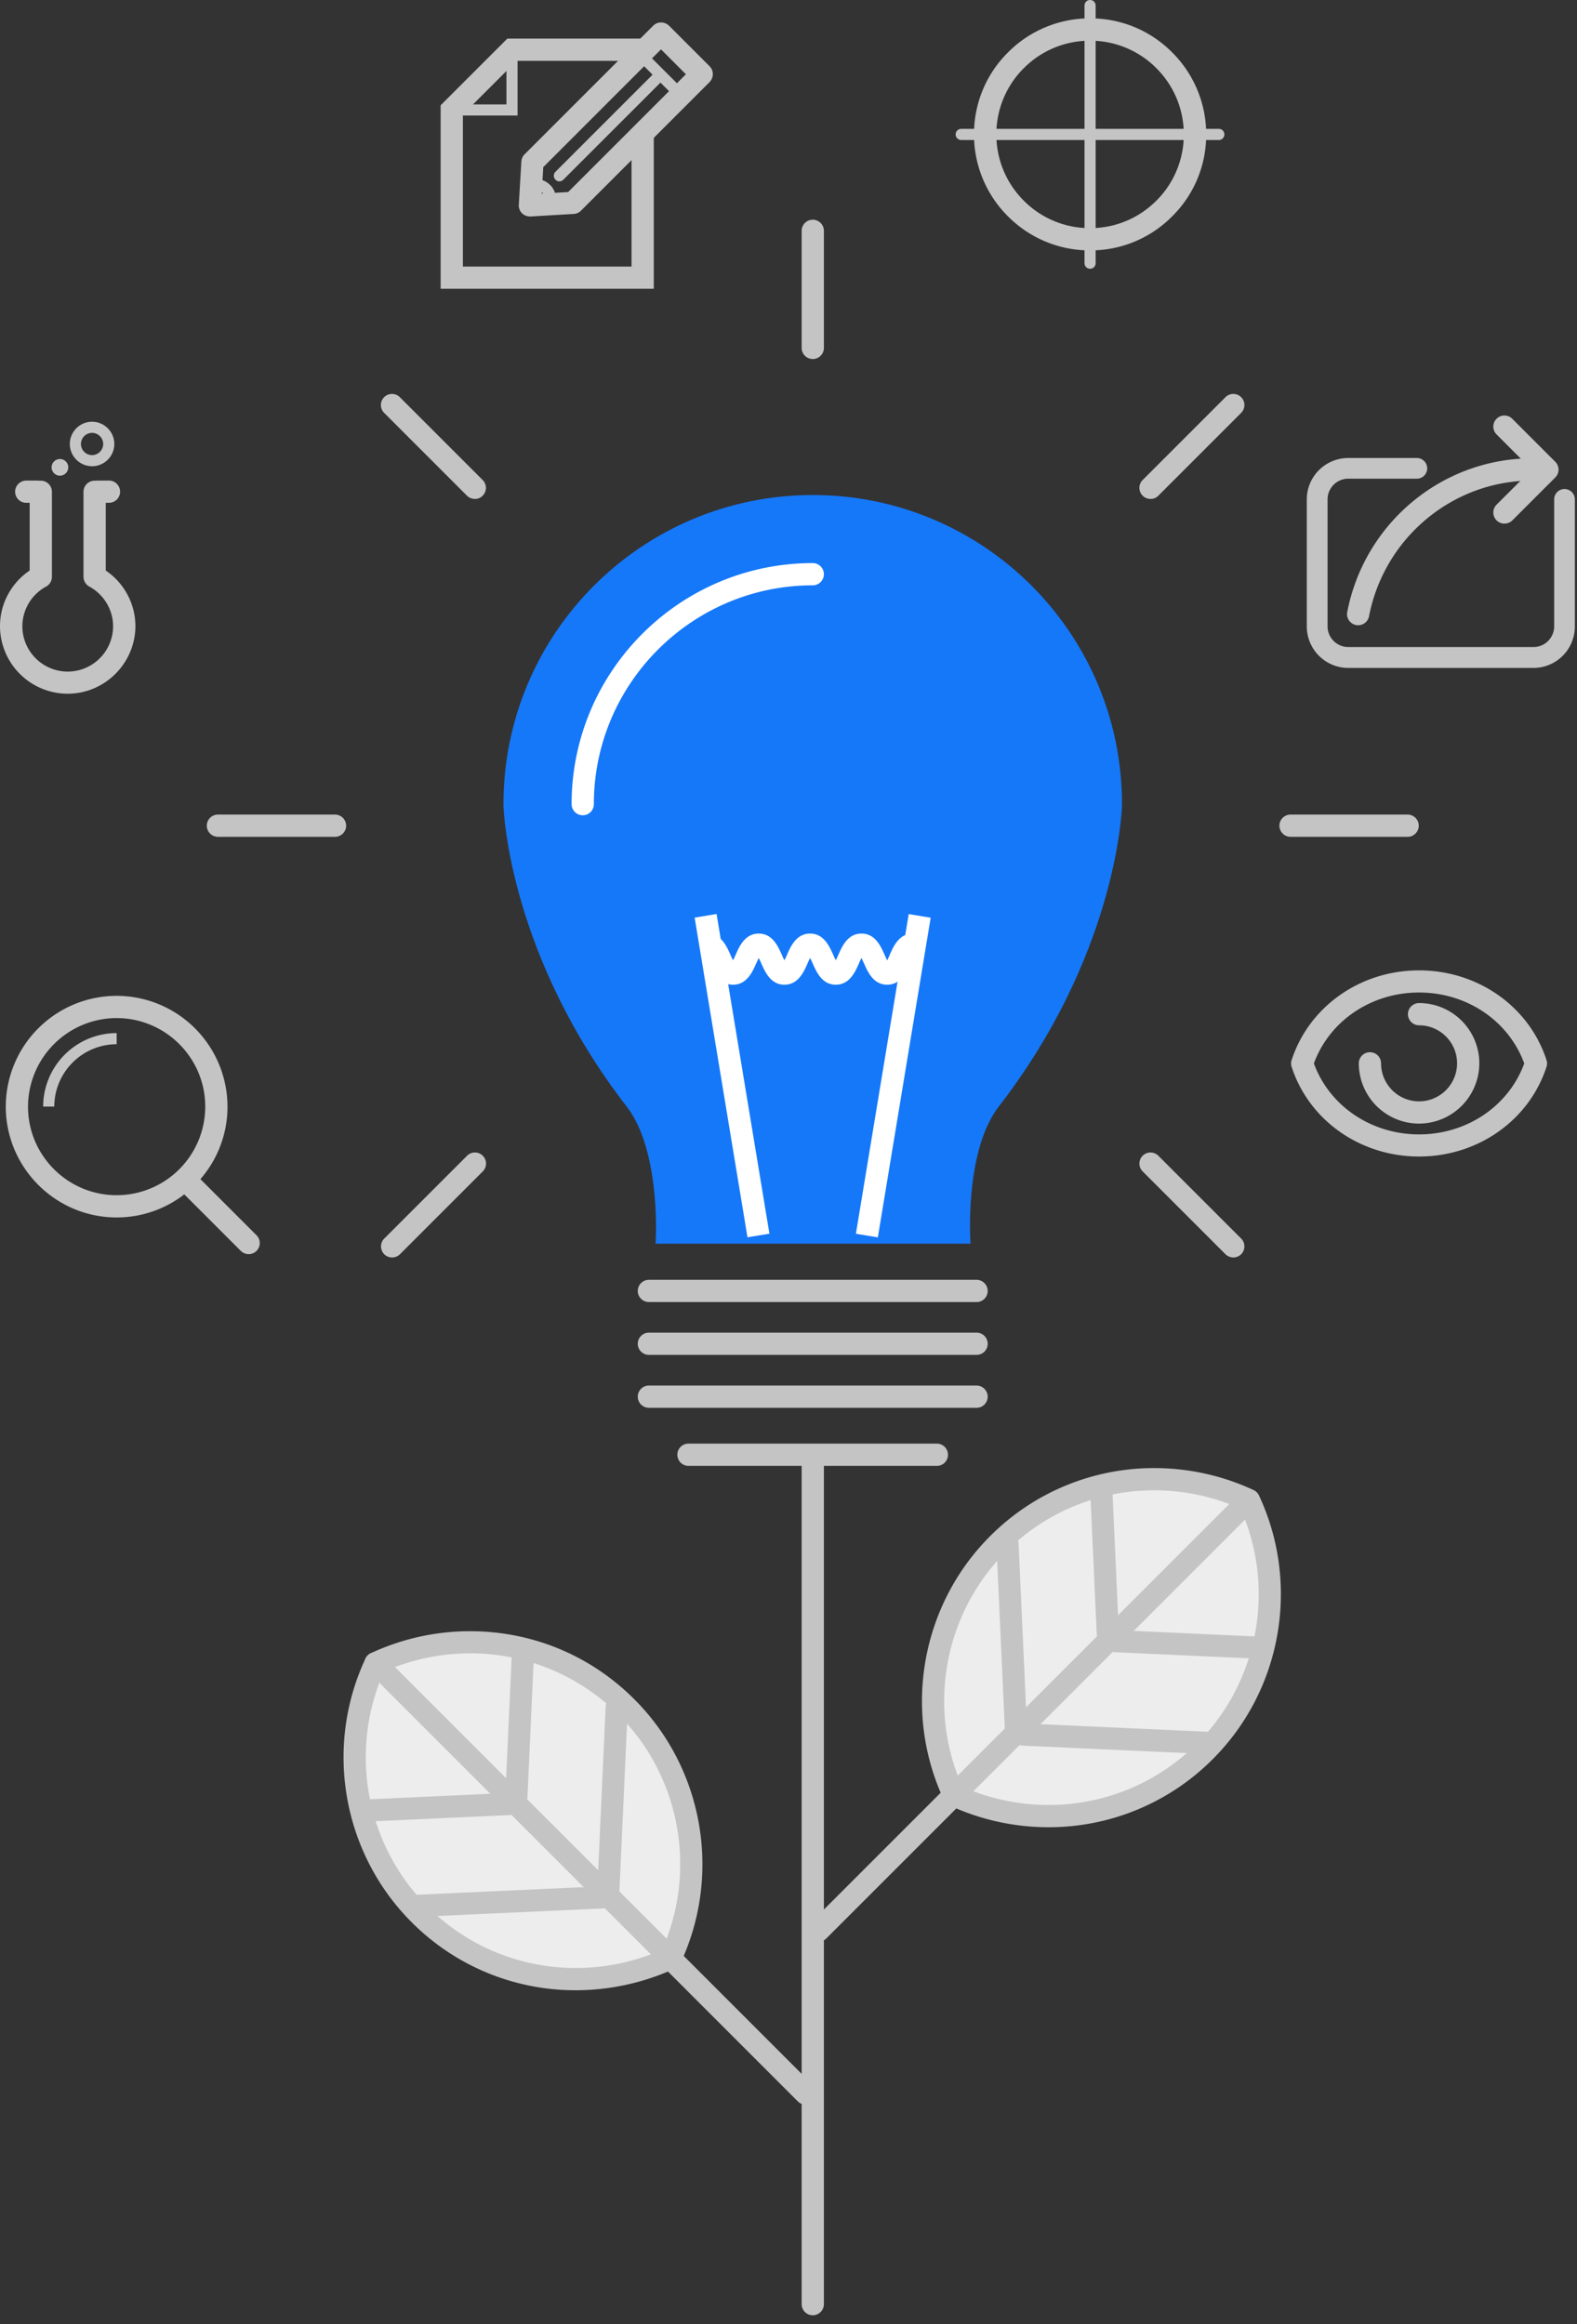 <svg width="95" height="140" fill="none" xmlns="http://www.w3.org/2000/svg"><rect width="100%" height="100%" fill="#333333" stroke="none"/><path d="M67.59 48.446c0-10.294-8.34-18.627-18.628-18.627-10.294 0-18.633 8.34-18.633 18.627 0 .61.448 9.224 7.461 18.26 2.056 2.725 1.715 8.21 1.701 8.21h18.982c-.02 0-.395-5.485 1.655-8.21 7.026-9.056 7.462-17.657 7.462-18.26z" fill="#1578F9"/><path d="M35.104 49.11a.672.672 0 01-.67-.67c0-8.004 6.517-14.521 14.528-14.521.368 0 .67.301.67.67 0 .368-.302.67-.67.67-7.267 0-13.188 5.914-13.188 13.181 0 .369-.295.67-.67.67z" fill="#fff"/><path d="M58.828 78.433H39.09a.672.672 0 01-.67-.67c0-.368.302-.67.67-.67h19.74c.368 0 .669.302.669.67 0 .376-.301.67-.67.67zm0 3.182H39.09a.672.672 0 01-.67-.67c0-.368.302-.67.67-.67h19.74c.368 0 .669.302.669.67 0 .375-.301.67-.67.67zm0 3.188H39.09a.672.672 0 01-.67-.67c0-.368.302-.67.67-.67h19.74c.368 0 .669.302.669.67 0 .369-.301.67-.67.67zM56.437 88.3H41.474a.672.672 0 01-.67-.67c0-.369.302-.67.67-.67h14.963c.369 0 .67.301.67.67 0 .375-.295.67-.67.67z" fill="#C4C4C4"/><path d="M43.167 55.057l-1.321.219 3.183 19.256 1.322-.218-3.184-19.257zm11.575.006L51.56 74.319l1.322.218 3.183-19.256-1.322-.218z" fill="#fff"/><path d="M53.443 59.317c-.824 0-1.165-.764-1.386-1.266-.047-.1-.108-.234-.161-.342-.06.108-.12.248-.16.342-.222.502-.563 1.266-1.387 1.266-.824 0-1.16-.764-1.387-1.266-.04-.1-.1-.234-.16-.342-.06.108-.121.248-.161.342-.221.502-.563 1.266-1.387 1.266-.824 0-1.158-.764-1.386-1.266a3.65 3.65 0 00-.161-.342c-.054.108-.114.241-.16.342-.222.502-.563 1.266-1.387 1.266-.824 0-1.159-.764-1.387-1.266-.073-.167-.194-.442-.268-.509.014.013.06.033.107.033v-1.34c.824 0 1.16.764 1.387 1.267.04.093.1.234.16.341.061-.107.115-.24.162-.341.22-.503.562-1.266 1.386-1.266.824 0 1.159.763 1.386 1.266.04.1.101.234.161.341.06-.107.12-.24.161-.341.221-.503.563-1.266 1.386-1.266.824 0 1.16.763 1.387 1.266.04.1.107.234.16.341.061-.107.121-.248.161-.341.221-.503.563-1.266 1.387-1.266.824 0 1.165.763 1.386 1.266l.161.348c.06-.107.12-.248.16-.348.222-.503.563-1.266 1.387-1.266v1.34c.054 0 .094-.02.108-.034-.074.06-.195.342-.268.509-.221.502-.563 1.266-1.387 1.266z" fill="#fff"/><path d="M75.232 90.37c-4.957-2.318-11.032-1.448-15.124 2.645-4.093 4.092-4.963 10.167-2.646 15.124 4.956 2.317 11.032 1.447 15.124-2.646 4.093-4.092 4.963-10.167 2.646-15.124zm-52.606 9.819c4.956-2.318 11.031-1.447 15.124 2.645 4.092 4.093 4.963 10.168 2.645 15.124-4.956 2.318-11.031 1.447-15.124-2.645-4.092-4.093-4.963-10.168-2.645-15.124z" fill="#EDEDED"/><path d="M63.156 110.068c-.007 0-.007 0 0 0-2.057 0-4.12-.455-5.975-1.326a.68.68 0 01-.321-.322c-2.499-5.338-1.38-11.721 2.78-15.88a13.918 13.918 0 019.906-4.106c2.056 0 4.119.455 5.974 1.326.14.067.255.18.322.321 2.498 5.339 1.38 11.722-2.78 15.881a13.94 13.94 0 01-9.906 4.106zm-5.185-2.438a12.902 12.902 0 005.185 1.098c3.382 0 6.564-1.319 8.962-3.71 3.704-3.704 4.742-9.357 2.612-14.146a12.883 12.883 0 00-5.184-1.099c-3.39 0-6.571 1.32-8.962 3.71-3.704 3.705-4.742 9.358-2.613 14.147z" fill="#C4C4C4"/><path d="M57.998 108.266a.667.667 0 01-.476-1.138L74.75 89.9a.667.667 0 11.944.945l-17.227 17.227a.66.66 0 01-.469.194z" fill="#C4C4C4"/><path d="M49.311 116.96a.666.666 0 01-.476-1.138l8.118-8.118a.668.668 0 11.945.944l-8.118 8.118a.66.66 0 01-.469.194zM75.6 99.908h-.034l-8.386-.382a.667.667 0 01-.636-.697.683.683 0 01.697-.636l8.385.382a.667.667 0 01-.026 1.333zm-2.934 5.746h-.033l-11.052-.502a.672.672 0 01.033-1.34h.034l11.052.503c.368.02.656.328.636.696a.675.675 0 01-.67.643z" fill="#C4C4C4"/><path d="M66.738 99.057a.675.675 0 01-.67-.643l-.382-8.386a.663.663 0 01.637-.696.679.679 0 01.697.636l.381 8.386a.662.662 0 01-.636.696c-.007.007-.014.007-.027.007zm-5.539 5.68a.675.675 0 01-.67-.643l-.502-11.045a.667.667 0 111.333-.06l.502 11.045a.666.666 0 01-.636.696c-.007.007-.014.007-.027.007zm-26.497 15.151a13.91 13.91 0 01-9.906-4.1c-4.16-4.159-5.279-10.542-2.78-15.88a.68.68 0 01.321-.322 14.138 14.138 0 015.975-1.326c3.744 0 7.26 1.453 9.906 4.106 4.16 4.159 5.272 10.536 2.78 15.881a.683.683 0 01-.322.321 14.343 14.343 0 01-5.974 1.32zm-11.574-19.197a12.74 12.74 0 002.612 14.146 12.59 12.59 0 008.962 3.711c1.775 0 3.563-.382 5.184-1.099 2.123-4.782 1.092-10.442-2.612-14.146a12.59 12.59 0 00-8.962-3.71 12.9 12.9 0 00-5.184 1.098z" fill="#C4C4C4"/><path d="M39.853 118.086a.684.684 0 01-.476-.195L22.15 100.664a.667.667 0 11.944-.944l17.228 17.227a.666.666 0 01-.47 1.139z" fill="#C4C4C4"/><path d="M48.54 126.78a.683.683 0 01-.476-.195l-8.118-8.118a.667.667 0 11.945-.944l8.118 8.118a.667.667 0 01-.47 1.139zm-26.283-17.054a.675.675 0 01-.67-.643.662.662 0 01.637-.696l8.386-.382a.675.675 0 01.696.636.663.663 0 01-.636.697l-8.386.382c-.007.006-.02.006-.027.006zm2.927 5.747a.675.675 0 01-.67-.643.662.662 0 01.637-.696l11.052-.503a.684.684 0 01.696.637.662.662 0 01-.636.696l-11.052.503c-.006.006-.013.006-.026.006z" fill="#C4C4C4"/><path d="M31.112 108.876h-.034a.666.666 0 01-.636-.697l.382-8.386c.02-.368.361-.656.696-.636.369.02.657.328.637.697l-.382 8.386a.66.66 0 01-.663.636zm5.539 5.68h-.033a.667.667 0 01-.637-.697l.503-11.045c.02-.368.361-.656.696-.636.369.02.657.328.637.696l-.503 11.045a.664.664 0 01-.663.637zm12.311 24.91a.672.672 0 01-.67-.67V87.757c0-.368.302-.67.67-.67.369 0 .67.302.67.67v51.039c0 .368-.301.67-.67.67zm0-117.839a.672.672 0 01-.67-.67v-7.052c0-.369.302-.67.67-.67.369 0 .67.301.67.67v7.053c0 .368-.301.67-.67.67zm35.834 28.781h-7.053a.672.672 0 01-.67-.67c0-.368.302-.67.67-.67h7.053c.369 0 .67.302.67.67 0 .369-.301.67-.67.67zm-64.615 0h-7.053a.672.672 0 01-.67-.67c0-.368.302-.67.67-.67h7.053c.369 0 .67.302.67.67 0 .369-.301.67-.67.67zM69.31 30.054a.667.667 0 01-.476-1.139l4.99-4.99a.667.667 0 11.945.945l-4.99 4.99a.632.632 0 01-.469.194zM23.624 75.747a.667.667 0 01-.476-1.139l4.99-4.99a.667.667 0 11.945.945l-4.99 4.99a.67.67 0 01-.469.194zm50.676 0a.686.686 0 01-.475-.194l-4.99-4.99a.667.667 0 11.944-.944l4.99 4.99a.667.667 0 01-.469 1.138zM28.607 30.054a.686.686 0 01-.476-.194l-4.99-4.99a.667.667 0 11.945-.945l4.99 4.99a.667.667 0 010 .945.622.622 0 01-.47.194zm3.316-17.013a.704.704 0 01-.476-.194.666.666 0 01-.194-.516l.154-2.599a.67.67 0 01.194-.435l7.75-7.75a.663.663 0 01.476-.194c.18 0 .348.074.475.194l2.445 2.445a.663.663 0 01.194.476c0 .18-.074.348-.194.475l-7.75 7.75a.655.655 0 01-.435.194l-2.599.154h-.04zm.804-2.974l-.094 1.594 1.594-.094 7.093-7.093-1.5-1.5-7.093 7.093z" fill="#C4C4C4"/><path d="M40.885 5.94a.314.314 0 01-.234-.1l-2.197-2.197a.332.332 0 010-.475.332.332 0 01.476 0l2.197 2.197a.332.332 0 010 .475.34.34 0 01-.242.1z" fill="#C4C4C4"/><path d="M33.697 10.925a.314.314 0 01-.234-.101.331.331 0 010-.476L39.51 4.3a.332.332 0 01.476 0 .332.332 0 010 .476l-6.049 6.048a.34.34 0 01-.24.1zM31.93 12.72a.314.314 0 01-.235-.101.36.36 0 01-.1-.255l.073-1.26a.329.329 0 01.282-.307.411.411 0 01.107-.02c.053-.007.1-.007.147-.007.382 0 .724.147.971.409.248.268.362.636.329 1.024-.007.067-.02.114-.027.161-.034.147-.168.275-.315.281l-1.212.074h-.02zm.395-1.28l-.034.583.55-.034a.652.652 0 00-.154-.368.689.689 0 00-.362-.181z" fill="#C4C4C4"/><path d="M39.384 17.395h-12.84V6.343l4.019-4.018h8.151c.369 0 .67.301.67.67 0 .368-.301.67-.67.67H31.12l-3.235 3.234v9.157h10.16v-7.87c0-.369.302-.67.67-.67.369 0 .67.301.67.67v9.21z" fill="#C4C4C4"/><path d="M31.178 6.96h-3.965a.332.332 0 01-.335-.336c0-.187.148-.334.335-.334h3.296V2.994c0-.187.147-.335.335-.335.187 0 .334.148.334.335V6.96zM4.072 41.788A4.08 4.08 0 010 37.716c0-1.346.676-2.599 1.788-3.349v-4.742c0-.369.302-.67.67-.67.369 0 .67.302.67.67v5.117a.673.673 0 01-.348.59 2.731 2.731 0 00-1.434 2.39 2.736 2.736 0 002.733 2.733 2.736 2.736 0 002.733-2.732c0-.992-.55-1.91-1.434-2.392a.673.673 0 01-.348-.589v-5.117c0-.369.302-.67.67-.67.368 0 .67.302.67.67v4.742a4.063 4.063 0 011.788 3.349c-.013 2.244-1.842 4.072-4.086 4.072z" fill="#C4C4C4"/><path d="M2.25 30.289h-.67a.672.672 0 01-.669-.67c0-.368.302-.67.67-.67h.67c.368 0 .67.302.67.67 0 .368-.302.67-.67.67zm4.314-.001h-.67a.672.672 0 01-.67-.67c0-.368.302-.67.67-.67h.67c.369 0 .67.302.67.67 0 .369-.301.67-.67.67zm-1.018-2.204c-.737 0-1.34-.602-1.34-1.34 0-.736.603-1.339 1.34-1.339.737 0 1.34.603 1.34 1.34 0 .737-.603 1.34-1.34 1.34zm0-2.009a.672.672 0 00-.67.67c0 .368.302.67.67.67.369 0 .67-.302.67-.67a.672.672 0 00-.67-.67zM3.61 27.65a.506.506 0 00-.502.502c0 .274.228.502.502.502a.506.506 0 00.503-.502.506.506 0 00-.503-.503zm87.02 3.89a.667.667 0 01-.476-1.139l2.118-2.115-2.117-2.117a.667.667 0 11.944-.944l2.593 2.592a.667.667 0 010 .944l-2.593 2.592a.694.694 0 01-.469.188z" fill="#C4C4C4"/><path d="M92.379 40.235H81.22a2.503 2.503 0 01-2.498-2.498v-7.65a2.498 2.498 0 012.498-2.498h4.133c.341 0 .623.282.623.623a.626.626 0 01-.623.623H81.22c-.69 0-1.246.563-1.246 1.246v7.65c0 .689.563 1.245 1.246 1.245h11.159c.69 0 1.246-.563 1.246-1.246v-7.649c0-.342.281-.623.623-.623.341 0 .623.281.623.623v7.65a2.498 2.498 0 01-2.492 2.504z" fill="#C4C4C4"/><path d="M81.816 37.663a.669.669 0 01-.656-.797c1.037-5.365 5.72-9.257 11.138-9.257.368 0 .67.302.67.67 0 .369-.302.67-.67.67-4.776 0-8.908 3.436-9.826 8.171a.667.667 0 01-.656.543zM7.026 73.336c-3.677 0-6.671-2.994-6.678-6.67a6.683 6.683 0 016.678-6.679 6.683 6.683 0 016.678 6.678c0 3.677-2.994 6.671-6.678 6.671zm0-12.01a5.348 5.348 0 00-5.338 5.34c0 2.94 2.398 5.33 5.338 5.33a5.34 5.34 0 005.338-5.337c0-2.94-2.398-5.332-5.338-5.332z" fill="#C4C4C4"/><path d="M3.27 66.658H2.6a4.432 4.432 0 014.427-4.427v.67a3.769 3.769 0 00-3.758 3.757zm11.713 8.889a.687.687 0 01-.475-.194l-3.731-3.731a.667.667 0 11.944-.945l3.731 3.731a.667.667 0 01-.469 1.139zm70.503-5.881c-3.537 0-6.624-2.17-7.676-5.399a.63.63 0 010-.415c1.058-3.229 4.14-5.399 7.676-5.399 3.536 0 6.624 2.17 7.676 5.399a.63.63 0 010 .415c-1.052 3.228-4.14 5.399-7.676 5.399zm-6.336-5.607c.937 2.566 3.456 4.274 6.336 4.274 2.88 0 5.398-1.708 6.336-4.274-.938-2.565-3.456-4.273-6.336-4.273-2.88 0-5.399 1.708-6.336 4.273z" fill="#C4C4C4"/><path d="M85.486 67.683a3.633 3.633 0 01-3.63-3.63.67.67 0 011.34 0 2.293 2.293 0 002.29 2.29 2.293 2.293 0 002.29-2.29 2.293 2.293 0 00-2.29-2.291.672.672 0 01-.67-.67c0-.368.301-.67.67-.67a3.633 3.633 0 013.63 3.63 3.642 3.642 0 01-3.63 3.631zM65.668 15.084a6.946 6.946 0 01-4.944-2.05 6.942 6.942 0 01-2.05-4.936c0-1.87.724-3.624 2.05-4.943a6.946 6.946 0 014.944-2.05c1.868 0 3.623.723 4.943 2.05a6.946 6.946 0 012.05 4.943 6.892 6.892 0 01-2.05 4.936 6.919 6.919 0 01-4.944 2.05zm0-12.633c-1.508 0-2.928.59-3.993 1.655a5.614 5.614 0 00-1.654 3.992c0 1.507.59 2.927 1.654 3.992a5.615 5.615 0 003.993 1.654c1.506 0 2.926-.59 3.991-1.654a5.614 5.614 0 001.655-3.992c0-1.507-.59-2.927-1.654-3.992a5.614 5.614 0 00-3.992-1.655z" fill="#C4C4C4"/><path d="M65.667 16.189a.332.332 0 01-.335-.335V.334c0-.187.147-.334.335-.334.188 0 .335.147.335.335v15.52a.332.332 0 01-.335.334z" fill="#C4C4C4"/><path d="M73.424 8.433h-15.52a.332.332 0 01-.335-.335c0-.187.148-.335.335-.335h15.52c.187 0 .334.148.334.335a.332.332 0 01-.334.335z" fill="#C4C4C4"/></svg>
